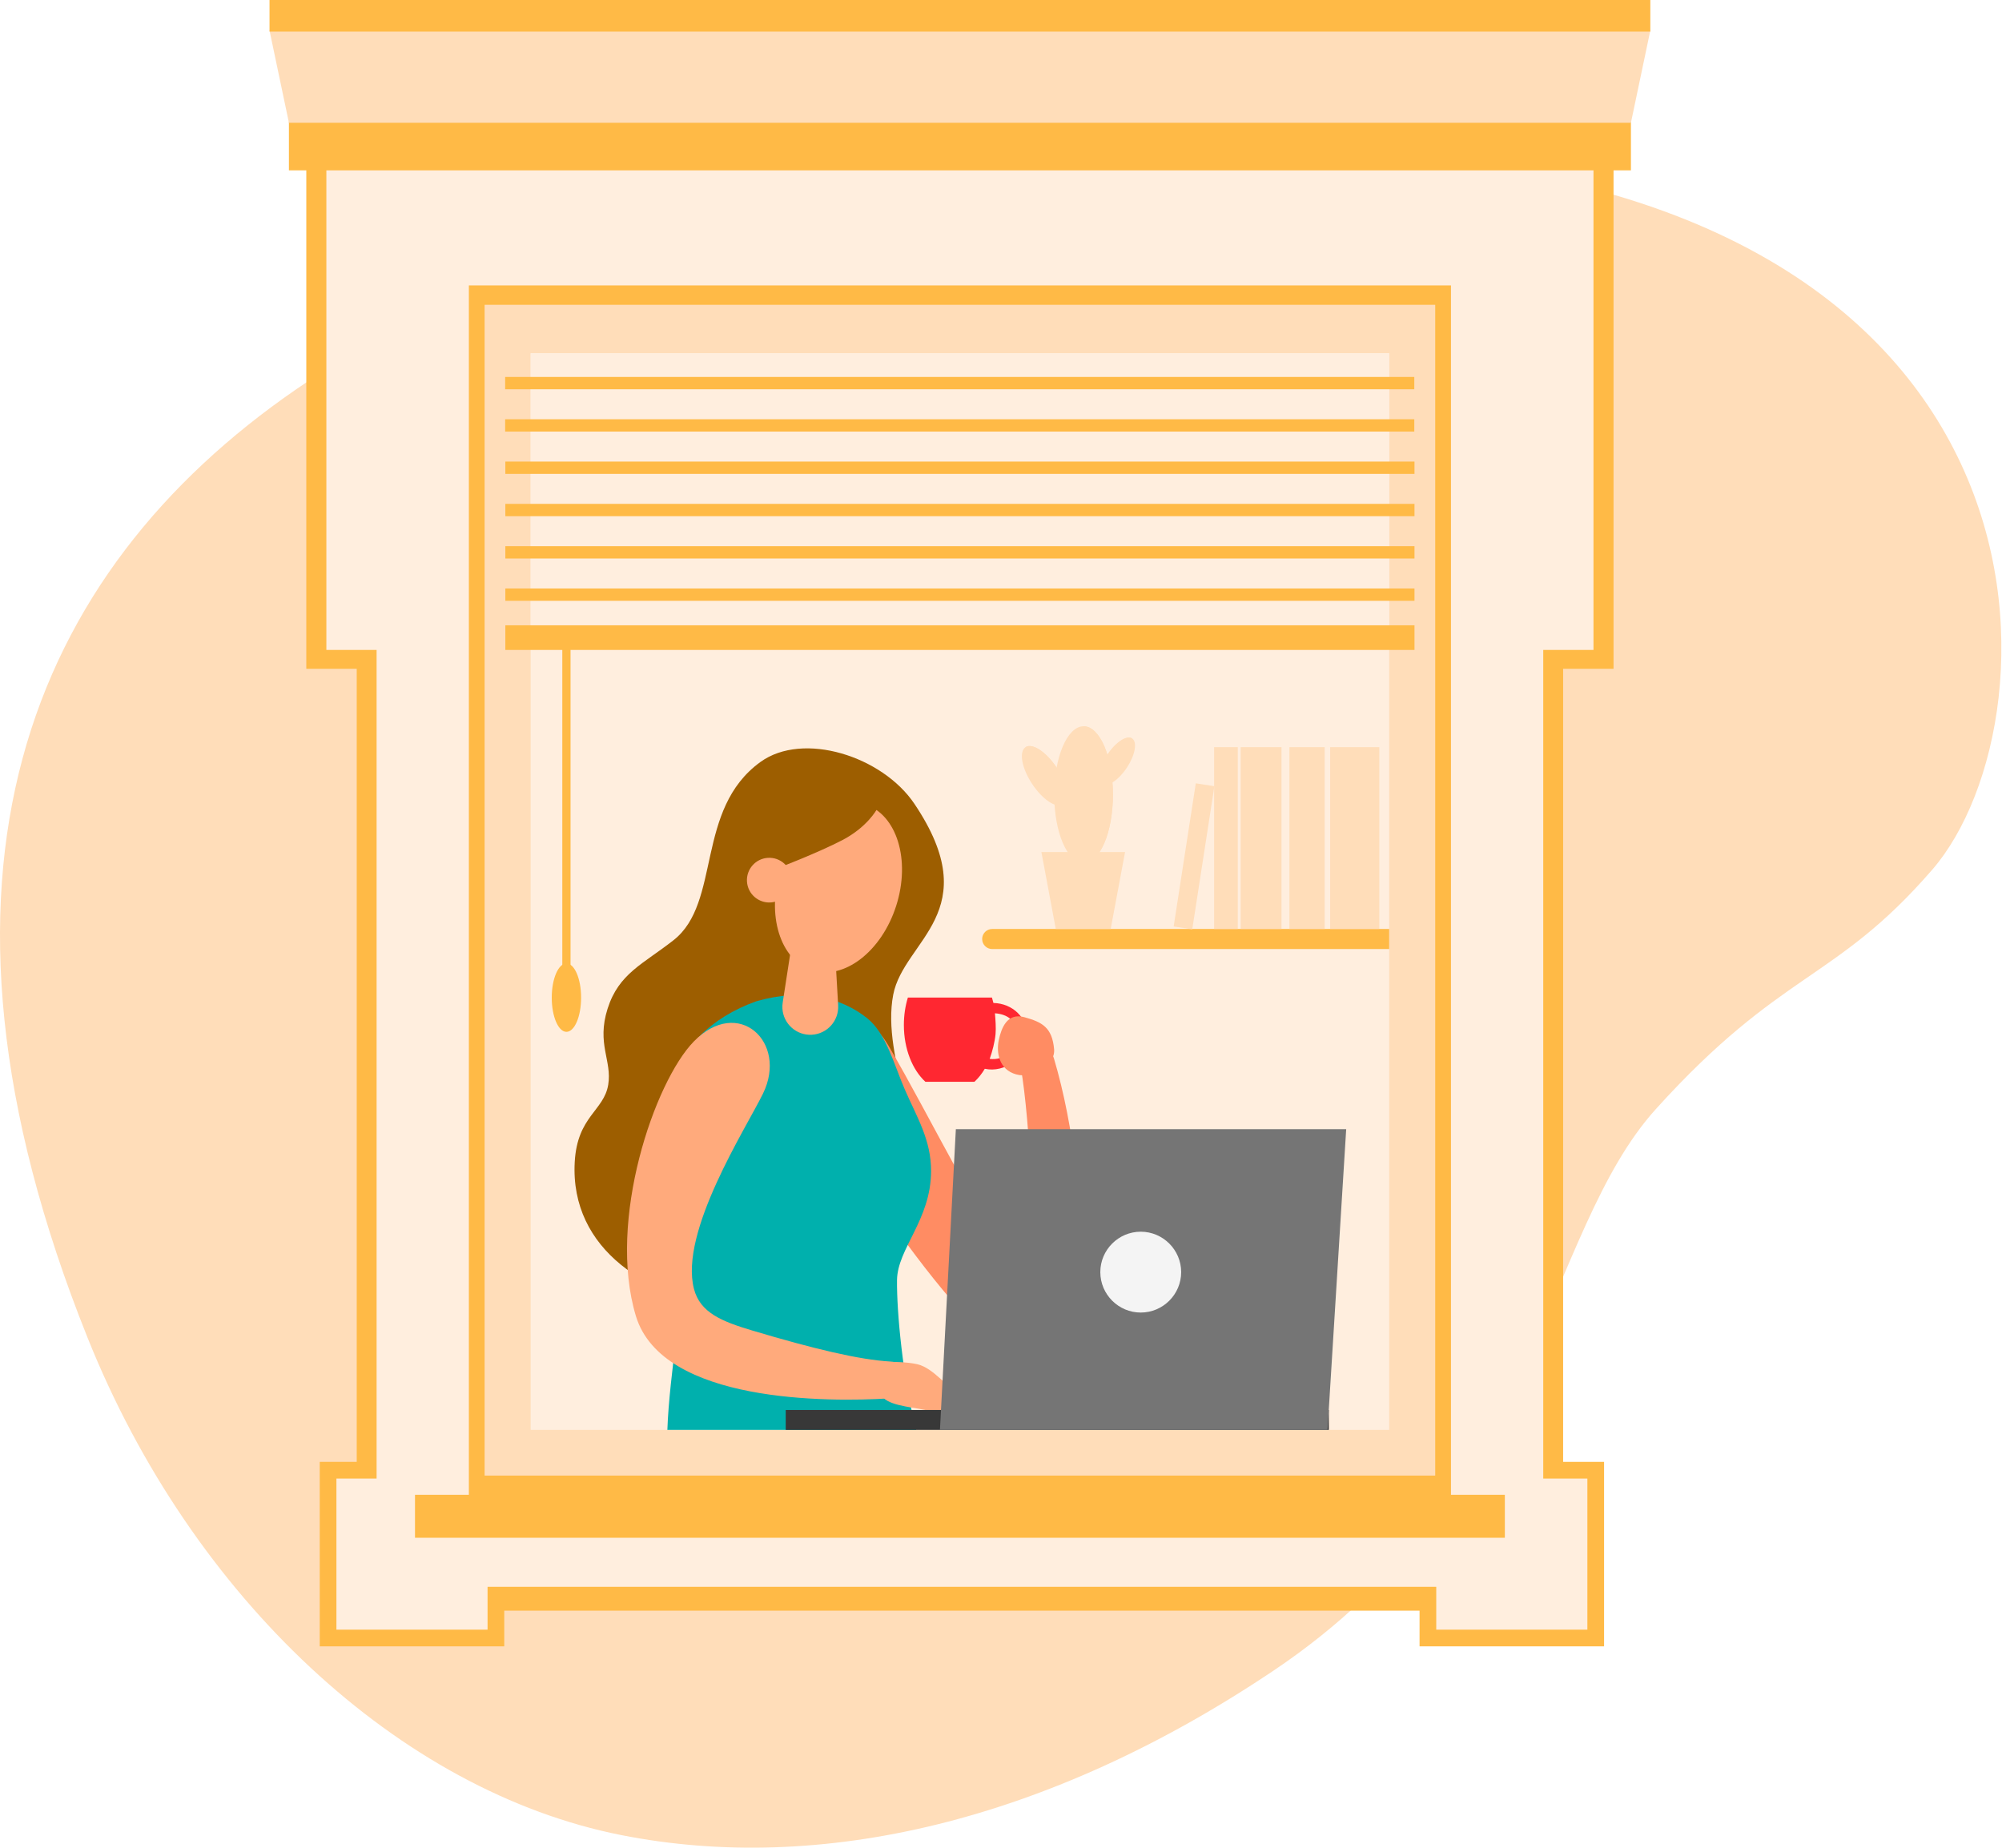 <svg width="1754" height="1619" viewBox="0 0 1754 1619" fill="none" xmlns="http://www.w3.org/2000/svg">
<path fill-rule="evenodd" clip-rule="evenodd" d="M76.674 1172.05C168 1400.02 350.118 1569.57 544.35 1607.99C718.193 1642.37 917.88 1596.75 1115.87 1463.8C1349.03 1307.24 1352.03 1081.02 1450.8 971.744C1561.12 849.688 1607.63 860.483 1692.88 762.071C1807.55 629.704 1821.02 155.333 1165.83 134.345C525.809 113.842 -248.375 360.626 76.674 1172.05Z" fill="#FFDDB9"/>
<path d="M1405.37 1280.95H1243.71V1442.6H1405.37V1280.95Z" fill="#FFBA46"/>
<path d="M441.781 1280.95H280.131V1442.6H441.781V1280.95Z" fill="#FFBA46"/>
<path d="M1369.49 143.629H312.535V1411.31H1369.49V143.629Z" fill="#FFBA46"/>
<path d="M1413.66 106.49H268.361V586.036H1413.66V106.49Z" fill="#FFBA46"/>
<path d="M1396.09 106.49H285.934V569.496H1396.09V106.49Z" fill="#FFEEDE"/>
<path d="M427.157 1295.57H294.752V1427.98H427.157V1295.57Z" fill="#FFEEDE"/>
<path d="M1390.74 1295.57H1258.34V1427.98H1390.74V1295.57Z" fill="#FFEEDE"/>
<path d="M1352.07 164.514H329.947V1390.42H1352.07V164.514Z" fill="#FFEEDE"/>
<path d="M1271.23 250.092H410.793V1309.94H1271.23V250.092Z" fill="#FFBA46"/>
<path d="M1257.43 267.08H424.586V1292.95H1257.43V267.08Z" fill="#FFDDB9"/>
<path d="M1318.43 1309.79H363.592V1347.44H1318.43V1309.79Z" fill="#FFBA46"/>
<path d="M1217.1 309.516H464.922V1252.93H1217.1V309.516Z" fill="#FFEEDE"/>
<path d="M1217.09 309.516H464.92V547.912H1217.09V309.516Z" fill="#FFEEDE"/>
<path d="M1239.27 547.914H442.746V569.498H1239.27V547.914Z" fill="#FFBA46"/>
<path fill-rule="evenodd" clip-rule="evenodd" d="M801.196 704.426C773.068 662.511 703.694 640.634 666.301 667.626C608.82 709.118 632.115 790.805 590.177 823.766C563.388 844.821 542.173 852.87 532.333 883.828C522.492 914.787 536.378 929.372 532.876 950.515C529.074 973.467 505.762 978.035 503.532 1018.21C494.996 1171.98 782.415 1192.71 806.232 1049.13C813.829 1003.34 771.765 927.499 782.575 871.589C791.853 823.607 864.717 799.083 801.196 704.426Z" fill="#9D5E00"/>
<path fill-rule="evenodd" clip-rule="evenodd" d="M947.824 1122.81C949.406 1063.94 941.025 986.545 923.361 927.384C918.271 910.337 891.184 916.887 894.278 934.773C902.981 985.078 906.858 1088.3 903.816 1132.42C861.314 1075.15 815.193 979.041 778.623 916.583C742.352 854.637 685.215 914.937 706.498 953.905C735.033 1006.14 862.347 1209.03 917.021 1199.11C934.294 1195.98 946.436 1174.45 947.824 1122.81Z" fill="#FF8C63"/>
<path fill-rule="evenodd" clip-rule="evenodd" d="M584.695 1252.92C586.504 1200.96 599.298 1145.78 595.652 1089.94C590.989 1018.54 572.782 948.385 613.513 907.375C625.843 894.961 642.576 884.491 662.644 877.347C703.693 865.481 737.255 874.135 759.826 892.252C776.526 905.657 783.279 932.939 792.811 954.838C803.39 979.144 815.836 998.736 815.748 1026.3C815.61 1068.99 786.234 1093.99 785.902 1121.68C785.564 1149.51 791.052 1208.13 802.724 1252.92H584.695Z" fill="#00B0AD"/>
<path fill-rule="evenodd" clip-rule="evenodd" d="M777.815 1225.4C727.714 1228.39 580.344 1230 557.113 1153.14C531.8 1069.4 573.459 947.812 607.896 912.558C646.856 872.674 690.501 913.083 668.514 958.181C653.698 988.572 594.944 1079.39 608.024 1129.47C613.443 1150.22 632.37 1157.88 659.065 1165.85C712.766 1181.89 752.912 1191.51 780.268 1193.05C802.155 1194.28 804.53 1223.8 777.815 1225.4Z" fill="#FFAA7C"/>
<path fill-rule="evenodd" clip-rule="evenodd" d="M809.634 1197.58C821.023 1203.18 838.817 1222.1 846.485 1233.11C847.908 1235.17 851.754 1240.22 850.731 1243.02C848.284 1249.68 824.199 1239.23 814.821 1236.51C803.674 1233.26 781.54 1232.56 773.987 1224.86C765.923 1216.69 760.705 1196 776.564 1193.79C783.629 1192.83 800.166 1193.86 806.489 1196.22C807.553 1196.62 808.616 1197.09 809.634 1197.58Z" fill="#FFAA7C"/>
<path fill-rule="evenodd" clip-rule="evenodd" d="M785.192 793.65C772.38 833.829 739.342 859.176 711.408 850.266C683.469 841.361 671.211 801.565 684.023 761.386C696.836 721.204 729.872 695.858 757.807 704.765C785.745 713.677 798.005 753.469 785.192 793.65Z" fill="#FFAA7C"/>
<path fill-rule="evenodd" clip-rule="evenodd" d="M729.326 793.304L734.323 880.878C735.092 894.359 724.782 905.915 711.298 906.684C697.815 907.455 686.262 897.147 685.492 883.662C685.397 881.961 685.499 880.16 685.74 878.538L699.126 791.849C700.409 783.553 708.173 777.865 716.469 779.147C723.687 780.263 728.927 786.291 729.326 793.304Z" fill="#FFAA7C"/>
<path fill-rule="evenodd" clip-rule="evenodd" d="M679.216 761.592C679.216 761.592 716.55 747.379 738.224 736.025C759.902 724.671 768.18 709.223 768.18 709.223C778.703 682.882 621.062 664.866 679.216 761.592Z" fill="#9D5E00"/>
<path fill-rule="evenodd" clip-rule="evenodd" d="M693.517 769.96C694.218 780.75 686.032 790.064 675.242 790.759C664.452 791.456 655.139 783.274 654.442 772.481C653.745 761.694 661.927 752.38 672.72 751.682C683.508 750.987 692.824 759.169 693.517 769.96Z" fill="#FFAA7C"/>
<path d="M1164.2 1235.49H688.4V1252.92H1164.2V1235.49Z" fill="#383838"/>
<path fill-rule="evenodd" clip-rule="evenodd" d="M823.502 1252.92H1163.08L1179.43 989.459H837.443L823.502 1252.92Z" fill="#757575"/>
<path fill-rule="evenodd" clip-rule="evenodd" d="M999.431 1150.11C1018.94 1150.11 1034.85 1134.2 1034.85 1114.69C1034.85 1095.18 1018.94 1079.27 999.431 1079.27C979.92 1079.27 964.008 1095.18 964.008 1114.69C964.008 1134.2 979.92 1150.11 999.431 1150.11Z" fill="#F4F4F4"/>
<path fill-rule="evenodd" clip-rule="evenodd" d="M891.34 907.985C891.507 895.331 883.56 888.727 871.679 887.882C872.159 893.112 872.715 900.846 872.22 906.136C871.587 912.893 869.4 921.542 867.082 927.838C879.189 929.471 891.172 920.611 891.34 907.985ZM870.367 878.841C887.419 879.26 900.342 892.036 899.917 907.985C899.414 926.885 880.076 940.321 862.803 936.505C860.185 940.93 857.121 944.78 853.715 947.907H810.774C799.436 937.498 791.9 919.093 791.9 898.121C791.9 889.558 793.158 881.423 795.416 874.086H869.073C869.55 875.636 869.982 877.223 870.367 878.841Z" fill="#FF2731"/>
<path fill-rule="evenodd" clip-rule="evenodd" d="M875.034 911.422C872.815 921.787 874.963 937.147 890.264 941.411C905.563 945.676 924.701 933.048 923.527 919.44C921.855 900.066 912.829 895.583 897.534 891.321C882.234 887.062 877.255 901.059 875.034 911.422Z" fill="#FF8C63"/>
<path fill-rule="evenodd" clip-rule="evenodd" d="M1217.09 831.599H869.287C864.432 831.599 860.494 827.66 860.494 822.805C860.494 817.95 864.432 814.016 869.287 814.016H1217.09V831.599Z" fill="#FFBA46"/>
<path d="M1122.77 654.68H1086.98V813.989H1122.77V654.68Z" fill="#FFDDB9"/>
<path d="M1084.44 654.68H1063.74V813.989H1084.44V654.68Z" fill="#FFDDB9"/>
<path d="M1047.66 686.385L1028.27 811.809L1044.56 814.328L1063.95 688.905L1047.66 686.385Z" fill="#FFDDB9"/>
<path d="M1160.59 654.68H1129.7V813.989H1160.59V654.68Z" fill="#FFDDB9"/>
<path fill-rule="evenodd" clip-rule="evenodd" d="M923.625 696.305C923.625 729.382 935.153 756.227 949.371 756.227C963.578 756.227 975.062 729.382 975.062 696.305C975.062 663.201 963.578 636.383 949.371 636.383C935.153 636.383 923.625 663.201 923.625 696.305Z" fill="#FFDDB9"/>
<path fill-rule="evenodd" clip-rule="evenodd" d="M949.275 756.224L949.37 756.227C963.577 756.227 975.061 729.382 975.061 696.305C975.061 663.201 963.577 636.383 949.37 636.383L949.275 636.386V756.224Z" fill="#FFDDB9"/>
<path fill-rule="evenodd" clip-rule="evenodd" d="M944.997 746.576H985.701L973.101 814.017H924.992L912.393 746.576H944.997Z" fill="#FFDDB9"/>
<path fill-rule="evenodd" clip-rule="evenodd" d="M904.262 686.885C913.398 700.724 925.634 708.771 931.582 704.844C937.526 700.921 934.917 686.518 925.782 672.68C916.639 658.831 904.428 650.783 898.484 654.706C892.536 658.633 895.12 673.036 904.262 686.885Z" fill="#FFDDB9"/>
<path fill-rule="evenodd" clip-rule="evenodd" d="M931.542 704.869L931.582 704.844C937.525 700.921 934.917 686.518 925.781 672.68C916.638 658.831 904.427 650.783 898.484 654.706L898.445 654.734L931.542 704.869Z" fill="#FFDDB9"/>
<path d="M1208.45 654.68H1165.39V813.989H1208.45V654.68Z" fill="#FFDDB9"/>
<path d="M1239.1 367.369H442.578V378.161H1239.1V367.369Z" fill="#FFBA46"/>
<path d="M1239.27 478.586H442.746V489.377H1239.27V478.586Z" fill="#FFBA46"/>
<path d="M1239.27 515.658H442.746V526.45H1239.27V515.658Z" fill="#FFBA46"/>
<path fill-rule="evenodd" clip-rule="evenodd" d="M987.294 672.638C980.035 683.635 970.311 690.029 965.584 686.909C960.861 683.791 962.935 672.346 970.194 661.349C977.459 650.344 987.162 643.949 991.886 647.067C996.613 650.187 994.56 661.633 987.294 672.638Z" fill="#FFDDB9"/>
<path fill-rule="evenodd" clip-rule="evenodd" d="M965.616 686.928L965.584 686.909C960.861 683.791 962.935 672.346 970.194 661.349C977.459 650.344 987.162 643.949 991.886 647.067L991.916 647.089L965.616 686.928Z" fill="#FFDDB9"/>
<path d="M1239.27 441.512H442.746V452.304H1239.27V441.512Z" fill="#FFBA46"/>
<path d="M1239.27 404.441H442.746V415.233H1239.27V404.441Z" fill="#FFBA46"/>
<path d="M1239.1 330.295H442.578V341.086H1239.1V330.295Z" fill="#FFBA46"/>
<path fill-rule="evenodd" clip-rule="evenodd" d="M483.402 874.182C483.402 890.72 489.166 904.142 496.276 904.142C503.379 904.142 509.121 890.72 509.121 874.182C509.121 857.629 503.379 844.221 496.276 844.221C489.166 844.221 483.402 857.629 483.402 874.182Z" fill="#FFBA46"/>
<path d="M499.869 551.545H492.652V863H499.869V551.545Z" fill="#FFBA46"/>
<path d="M1428.89 106.49H253.129V149.274H1428.89V106.49Z" fill="#FFBA46"/>
<path fill-rule="evenodd" clip-rule="evenodd" d="M236.139 26.734H1445.88L1428.89 107.579H253.13L236.139 26.734Z" fill="#FFDDB9"/>
<path d="M1445.88 0H236.139V27.687H1445.88V0Z" fill="#FFBA46"/>
</svg>
